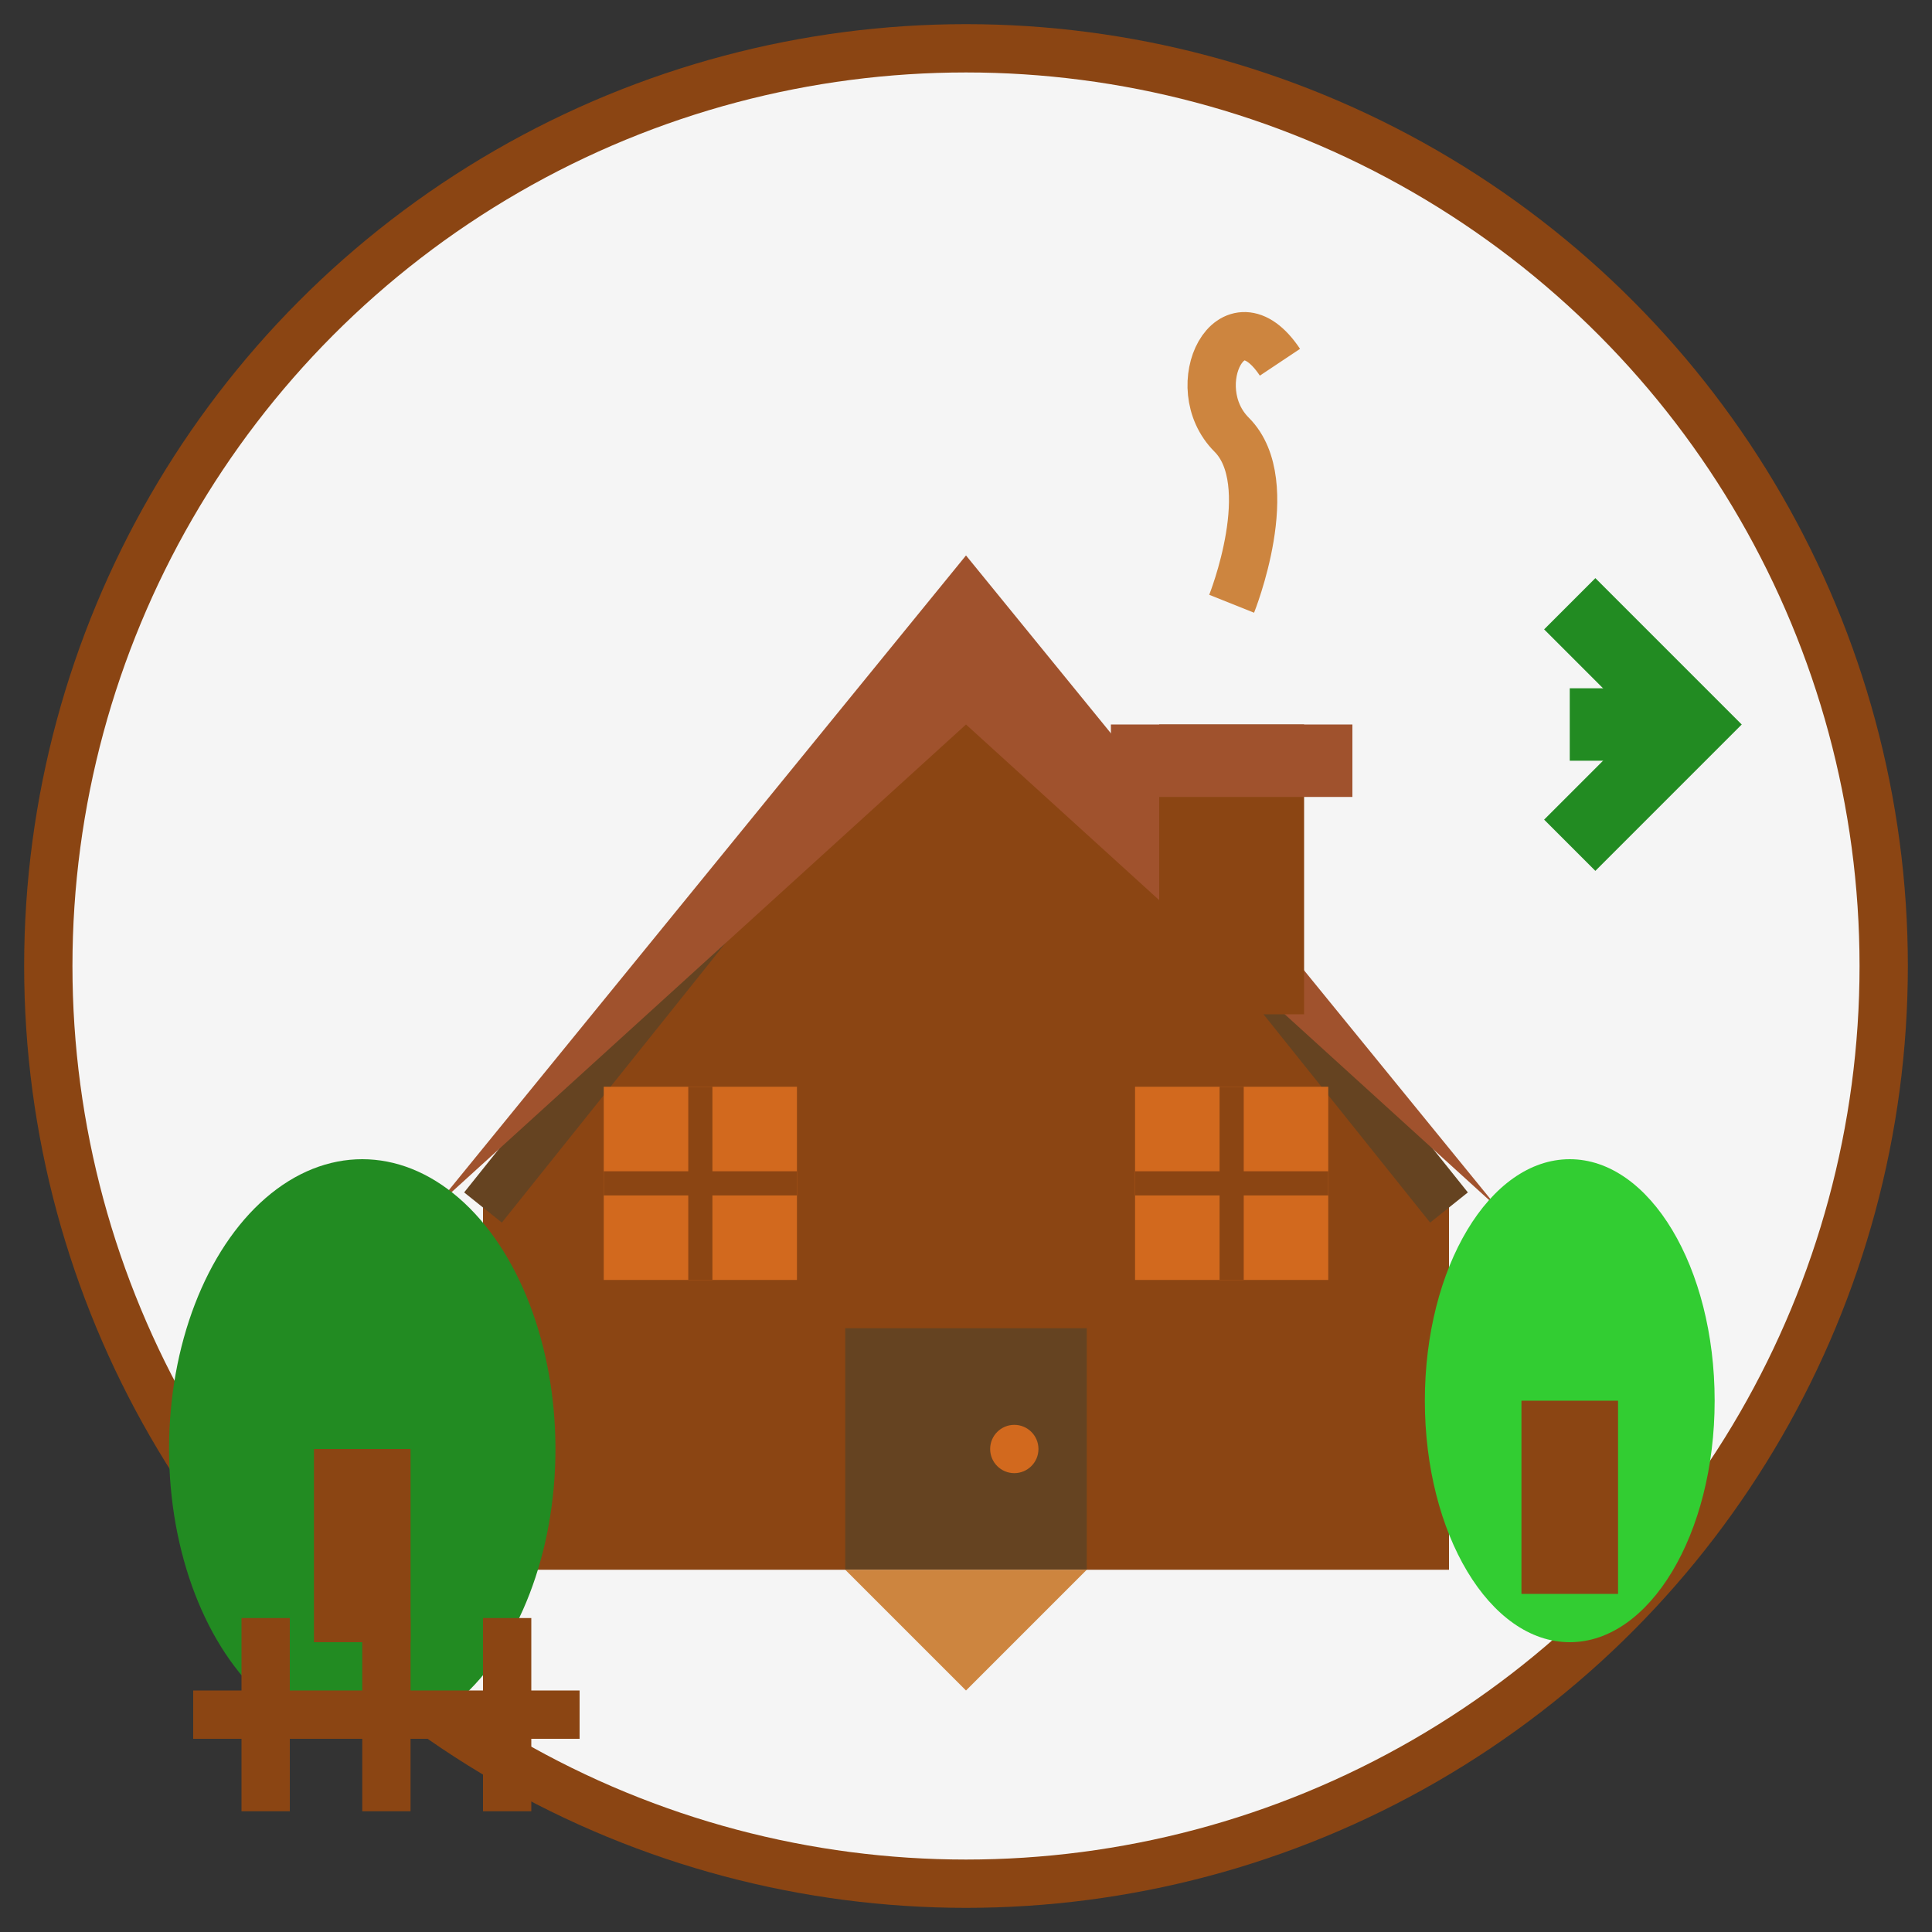 <svg width="80" height="80" viewBox="0 0 80 80" fill="none" xmlns="http://www.w3.org/2000/svg">
  <rect x="0" y="0" width="80" height="80" fill="#333333" stroke="none"/>
  <!-- Background circle -->
  <circle cx="40" cy="40" r="38" fill="#F5F5F5" stroke="#8B4513" stroke-width="2"/>
  
  <!-- House -->
  <path d="M20 50L40 25L60 50V65H20V50Z" fill="#8B4513"/>
  <path d="M20 50L40 25L60 50" stroke="#654321" stroke-width="2" fill="none"/>
  
  <!-- Roof -->
  <path d="M18 50L40 23L62 50L40 30Z" fill="#A0522D"/>
  
  <!-- Door -->
  <rect x="35" y="55" width="10" height="10" fill="#654321"/>
  <circle cx="42" cy="60" r="1" fill="#D2691E"/>
  
  <!-- Windows -->
  <rect x="25" y="45" width="8" height="8" fill="#D2691E"/>
  <line x1="29" y1="45" x2="29" y2="53" stroke="#8B4513" stroke-width="1"/>
  <line x1="25" y1="49" x2="33" y2="49" stroke="#8B4513" stroke-width="1"/>
  
  <rect x="47" y="45" width="8" height="8" fill="#D2691E"/>
  <line x1="51" y1="45" x2="51" y2="53" stroke="#8B4513" stroke-width="1"/>
  <line x1="47" y1="49" x2="55" y2="49" stroke="#8B4513" stroke-width="1"/>
  
  <!-- Chimney -->
  <rect x="48" y="30" width="6" height="12" fill="#8B4513"/>
  <rect x="46" y="30" width="10" height="3" fill="#A0522D"/>
  
  <!-- Smoke -->
  <path d="M51 25C51 25 53 20 51 18C49 16 51 12 53 15" stroke="#CD853F" stroke-width="2" fill="none"/>
  
  <!-- Trees -->
  <ellipse cx="15" cy="60" rx="8" ry="12" fill="#228B22"/>
  <rect x="13" y="60" width="4" height="8" fill="#8B4513"/>
  
  <ellipse cx="65" cy="58" rx="6" ry="10" fill="#32CD32"/>
  <rect x="63" y="58" width="4" height="8" fill="#8B4513"/>
  
  <!-- Fence -->
  <rect x="10" y="67" width="2" height="8" fill="#8B4513"/>
  <rect x="15" y="67" width="2" height="8" fill="#8B4513"/>
  <rect x="20" y="67" width="2" height="8" fill="#8B4513"/>
  <rect x="8" y="70" width="16" height="2" fill="#8B4513"/>
  
  <!-- Path -->
  <path d="M35 65L40 70L45 65" fill="#CD853F"/>
  
  <!-- Property value arrow -->
  <path d="M65 35L70 30L65 25" stroke="#228B22" stroke-width="3" fill="none"/>
  <line x1="65" y1="30" x2="70" y2="30" stroke="#228B22" stroke-width="3"/>
</svg>
